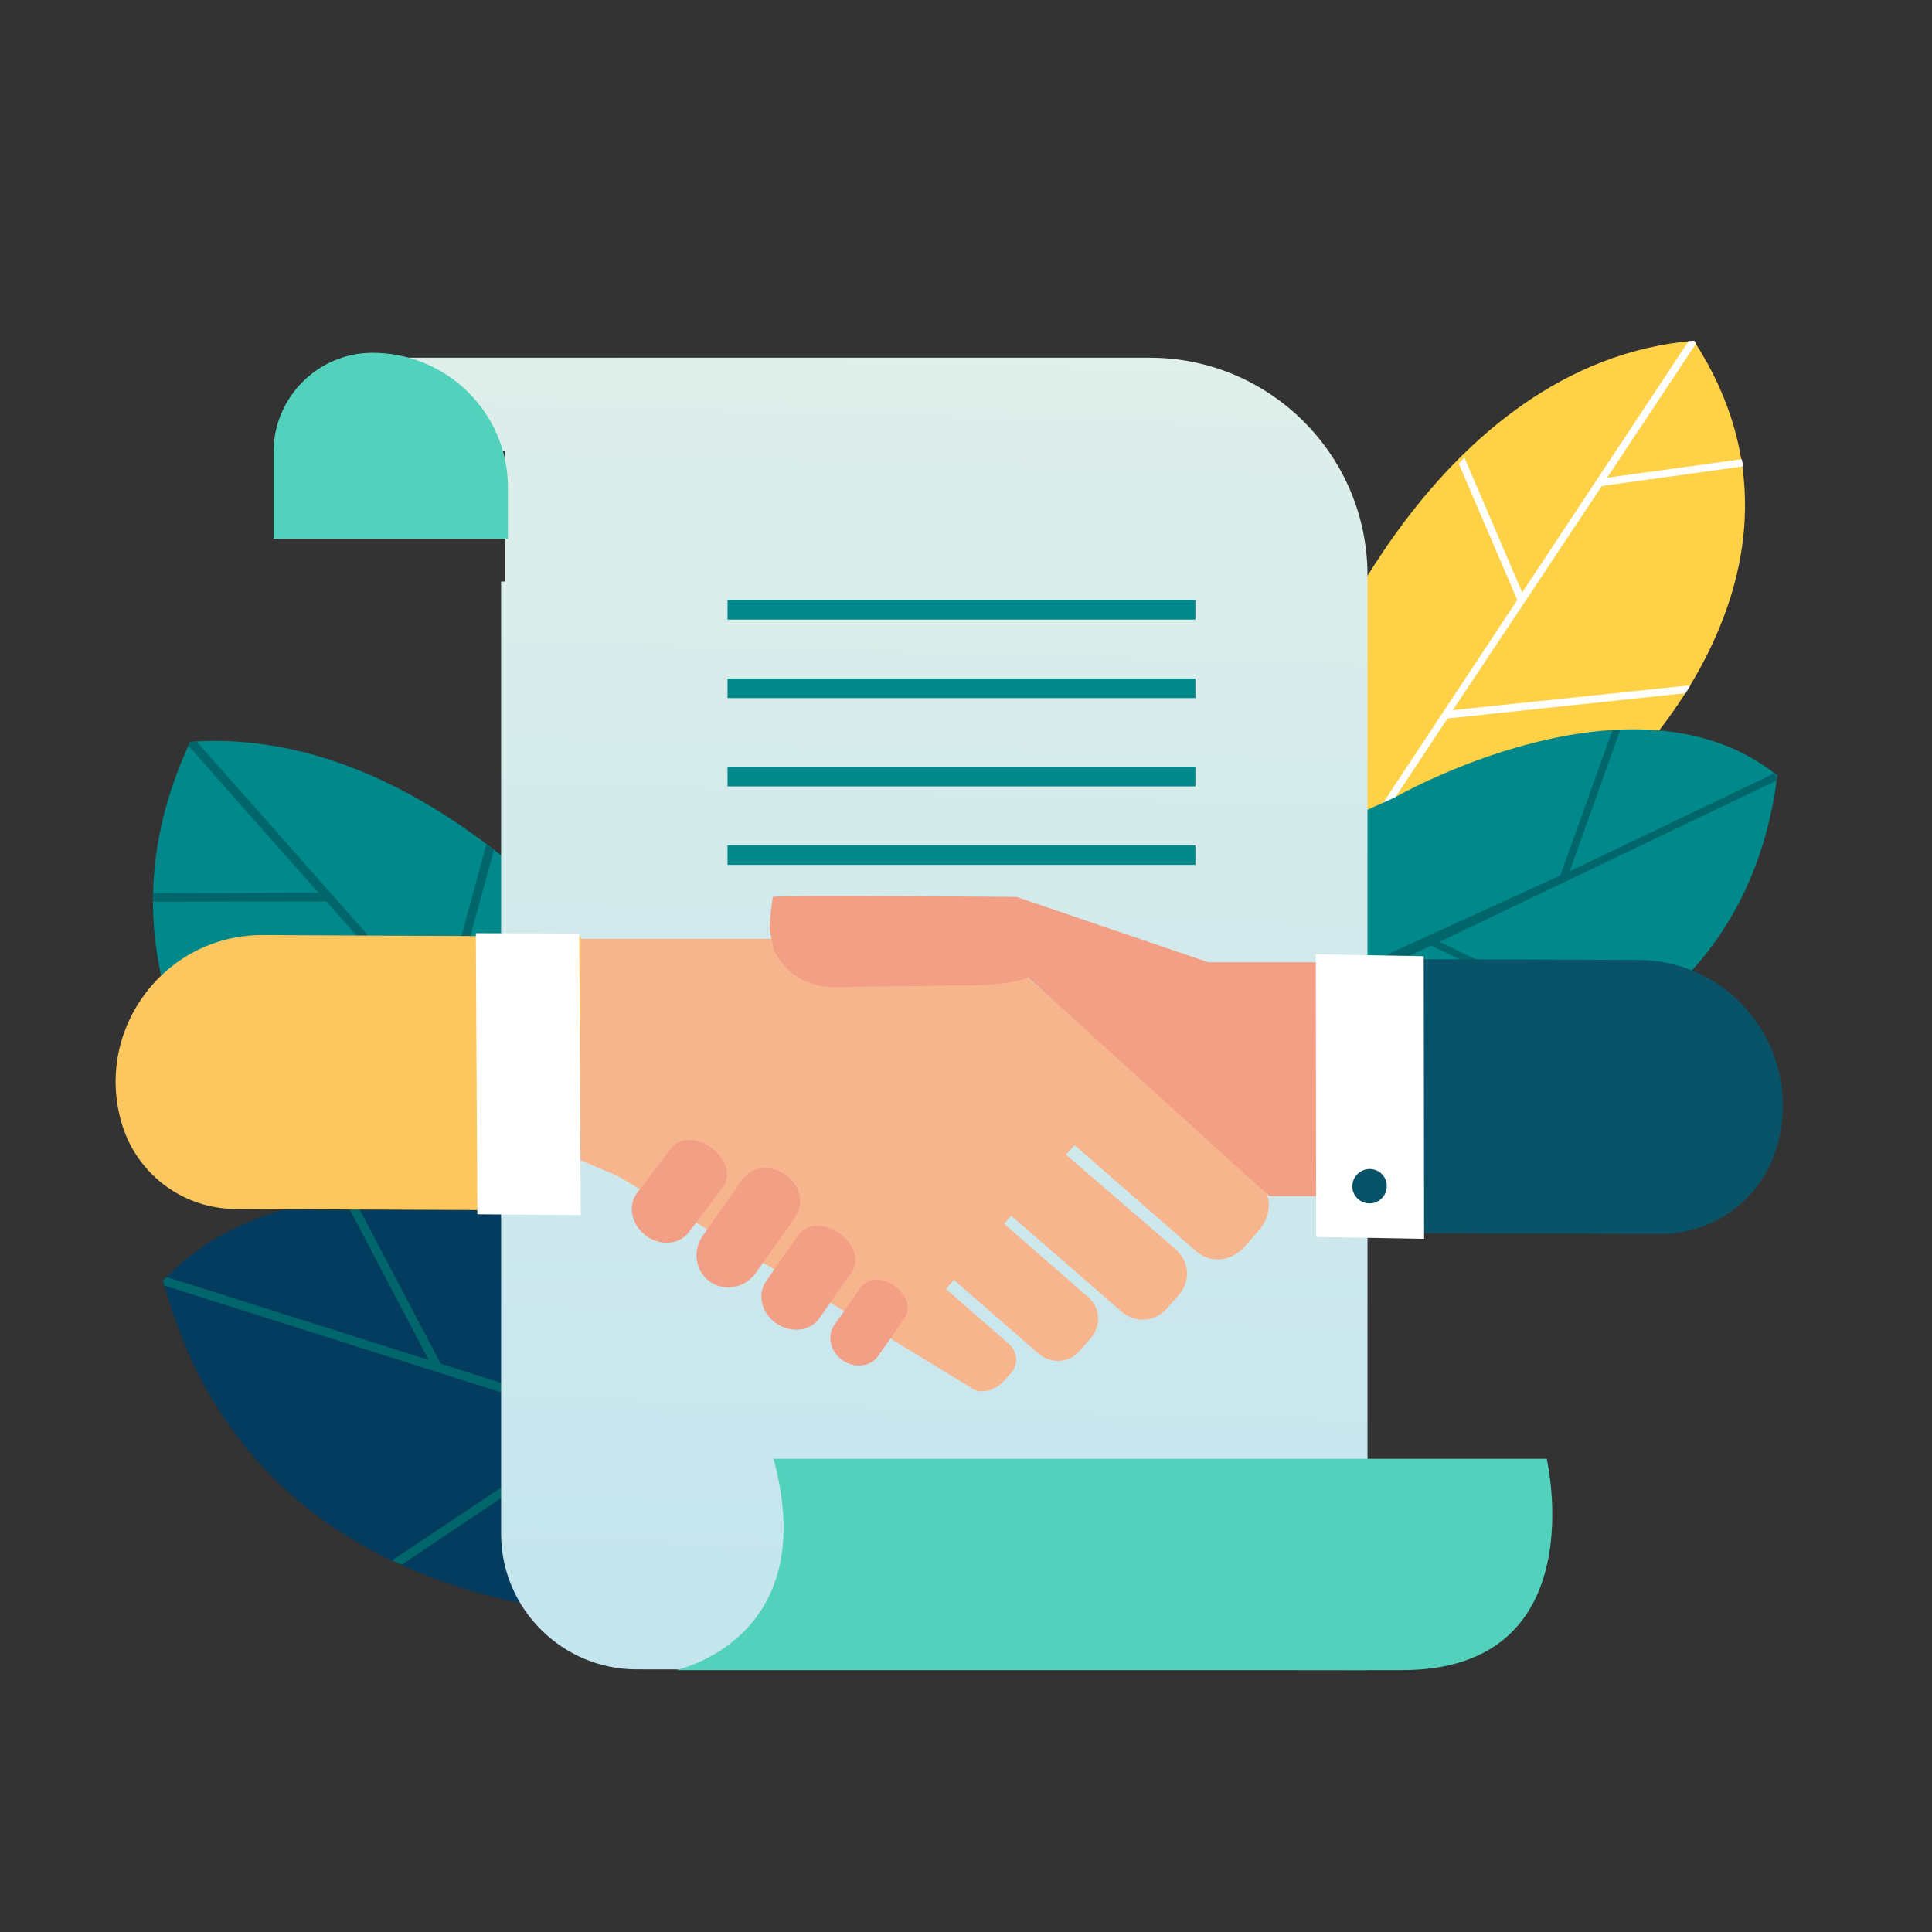 <?xml version="1.0" encoding="utf-8"?>
<!-- Generator: Adobe Illustrator 27.5.0, SVG Export Plug-In . SVG Version: 6.00 Build 0)  -->
<svg version="1.1" id="圖層_1" xmlns="http://www.w3.org/2000/svg" xmlns:xlink="http://www.w3.org/1999/xlink" x="0px" y="0px"
	 viewBox="0 0 512 512" style="enable-background:new 0 0 512 512;" xml:space="preserve">
<rect x="0" y="0" width="512" height="512" fill="#333333" stroke="none"/>
<style type="text/css">
	.st0{fill:#DFEFEA;}
	.st1{fill:#FFFFFF;}
	.st2{fill:#D3D3D3;}
	.st3{fill:#00726A;}
	.st4{fill:#00888B;}
	.st5{fill:#00666B;}
	.st6{fill:#033C5E;}
	.st7{fill:#FFD147;}
	.st8{fill:url(#SVGID_1_);}
	.st9{fill:#52D1BD;}
	.st10{fill:#F7B58E;}
	.st11{fill:#F39F85;}
	.st12{fill:#085367;}
	.st13{fill:#FDC75F;}
	.st14{fill:#F9F9F9;}
	.st15{fill:#0B7070;}
	.st16{fill:#174F78;}
	.st17{fill:#3EBDB0;}
	.st18{fill:#FDC8AA;}
	.st19{fill:#FFD6BB;}
	.st20{fill:#FBB188;}
	.st21{fill:#E59D29;}
	.st22{opacity:0.5;fill:#E2906D;}
	.st23{fill:#F4B545;}
	.st24{fill:#1F3A6F;}
	.st25{fill:#E29D2D;}
	.st26{fill:#FFDCA4;}
	.st27{fill:#3B82F4;}
	.st28{fill:#F4A882;}
	.st29{fill:#A9CCFF;}
	.st30{fill:#ECF3FE;}
	.st31{opacity:0.2;fill:#003889;}
	.st32{fill:#15315E;}
	.st33{fill:none;stroke:#444444;stroke-width:3.034;stroke-linecap:round;stroke-miterlimit:10;}
	.st34{fill:#072542;}
	.st35{fill:#EFA37D;}
	.st36{fill:#FFCB48;}
	.st37{opacity:0.37;fill:#2047B2;}
	.st38{fill:#36588E;}
	.st39{fill:#BDEFE6;}
	.st40{fill:#7FD6C5;}
	.st41{fill:#71C6B6;}
	.st42{fill:#129E9E;}
	.st43{fill:#ACC6E5;}
	.st44{opacity:0.24;fill:#003889;}
	.st45{opacity:0.35;fill:#2C70A8;}
	.st46{opacity:0.18;fill:#003889;}
	.st47{opacity:0.3;fill:#CE8E32;}
	.st48{fill:#C4D7F2;}
	.st49{fill:#9FBAD6;}
</style>
<g>
	<g>
		<path class="st4" d="M182.5,280.8c0,0-57.4-89.7-132.1-84.2c-38.1,81.7,46.5,138,46.5,138l91.4,17.9L182.5,280.8z"/>
		<path class="st5" d="M128.9,223.7l-12.4,45.6l-64.4-72.8c-0.6,0-1.2,0.1-1.8,0.1c-0.1,0.3-0.3,0.6-0.4,1l34.5,39l-43.9,0.1
			c0,0.4,0,0.8,0,1.2l0,1.1l46-0.1l57.4,64.9l-77,2.6c0.6,0.8,1.3,1.5,1.9,2.3l77.1-2.6l40.8,46.1l1.5,0.3l-0.2-2.3l-69.7-78.8
			l12.6-46.1C130.3,224.7,129.6,224.2,128.9,223.7z"/>
	</g>
	<g>
		<path class="st6" d="M166.5,329.2c0,0-82.4-33.3-123.3,10.2c31.5,117.8,183.6,85.9,183.6,85.9L166.5,329.2z"/>
		<g>
			<path class="st5" d="M43.2,339.4c0.1,0.5,0.3,0.9,0.4,1.3l114.8,36.4l-54.5,36.4c0.8,0.4,1.7,0.8,2.5,1.2l54.8-36.7l44.8,14.2
				l-1.9-3.1l-87.3-27.7l-23.2-44.1c-0.8,0.1-1.7,0.1-2.5,0.2l22.5,42.9l-69.5-22C43.8,338.7,43.5,339.1,43.2,339.4L43.2,339.4z"/>
		</g>
	</g>
</g>
<g>
	<g>
		<path class="st7" d="M347.8,181.1c0,0,32.1-85,101.1-90.8c40.3,62.1-22.1,117.6-22.1,117.6l-72.3,25L347.8,181.1z"/>
		<path class="st1" d="M388.1,121.3l15.3,35.7l44.1-66.6c0.5,0,1-0.1,1.5-0.1c0.2,0.2,0.3,0.5,0.5,0.7l-23.6,35.6l35.7-4.9
			c0.1,0.3,0.1,0.7,0.2,1l0.1,0.9l-37.4,5.2L385,188.2l63-6.6c-0.4,0.7-0.9,1.4-1.3,2.1l-63.1,6.7l-27.9,42.2l-1.2,0.4l-0.1-1.9
			l47.7-72.1l-15.5-36.1C387.1,122.3,387.6,121.8,388.1,121.3z"/>
	</g>
	<g>
		<path class="st4" d="M369.5,211.4l-57.2,25.7c18.3,10.4,33.5,28.3,33.9,50c0,1.4,0,2.8-0.1,4.1c19.6,3.1,39.8,1.3,58.9-5.8
			c30.6-11.4,60.4-34.3,66-79.9C432.8,174.9,369.5,211.4,369.5,211.4z"/>
		<g>
			<path class="st5" d="M471,205.7L471,205.7c-0.3-0.2-0.6-0.4-0.9-0.7l-54.1,25.9l13.4-37.5c-0.7,0-1.4,0.1-2.1,0.1l-13.8,38.5
				l-73.1,33.4c0.4,0.8,0.8,1.6,1.2,2.4l37.7-17.2l48.8,23.6c0.6-0.4,1.3-0.8,1.9-1.2l-48.5-23.4l89.2-42.7
				C470.9,206.4,471,206,471,205.7z"/>
		</g>
	</g>
</g>
<g>
	
		<linearGradient id="SVGID_1_" gradientUnits="userSpaceOnUse" x1="267.976" y1="90.565" x2="278.95" y2="492.224" gradientTransform="matrix(-1 0 0 1 502.699 0)">
		<stop  offset="0" style="stop-color:#DFEFEA"/>
		<stop  offset="1" style="stop-color:#BFE3EE"/>
	</linearGradient>
	<path class="st8" d="M97.4,94.7v24.9h36.5v34.5h-1.1v252.4c0,19.8,16.2,35.9,35.9,35.9h0c3.1,0,193.7,0.2,193.7,0.2V152.5
		c0-31.9-25.9-57.7-57.7-57.7H97.4z"/>
	<path class="st9" d="M72.5,142.8v-23.1c0-14.4,11.8-26.2,26.2-26.2c19.8,0,35.9,16,35.9,35.6v13.7H72.5z"/>
	<g>
		<g>
			<rect x="192.8" y="159" class="st4" width="124" height="5.2"/>
		</g>
		<g>
			<rect x="192.8" y="179.8" class="st4" width="124" height="5.2"/>
		</g>
		<g>
			<g>
				<rect x="192.8" y="203.2" class="st4" width="124" height="5.2"/>
			</g>
			<g>
				<rect x="192.8" y="224" class="st4" width="124" height="5.2"/>
			</g>
		</g>
	</g>
	<path class="st9" d="M371.6,442.6c-39.5,0-192.5,0-192.5,0s38.9-8,25.9-56c59.7,0,204.9,0,204.9,0S422.9,442.6,371.6,442.6z"/>
</g>
<g>
	<path class="st10" d="M333.2,312.8l-72.5-64H134.9v56.3l15.7,1l13.2,5.6l74.1,44.2l19.2,11.7c2.5,2.2,6.8,0.8,8.8-1.5l2-2.2
		c2-2.3,1.9-5.6-0.6-7.8l-16.6-14.5l2.1-2.4l22.3,19.4c3.6,3.1,8.3,2.6,11.1-0.7l2.8-3.2c2.8-3.3,2.8-8-0.8-11.1l-22.1-19.3l1.9-2.1
		l29.1,25.3c3.9,3.4,9.1,2.8,12.2-0.8l3.1-3.5c3.1-3.6,3-8.7-0.9-12.2L282.5,306l2.3-2.5l32.2,28.1c4.1,3.5,9.6,2.6,13.1-1.5l3.5-4
		C337.1,322,337.3,316.4,333.2,312.8z"/>
	<path class="st11" d="M353.1,316.9l-2.5-61.9h-30.4l-50.8-17.3c0,0-63.4-0.6-64.6,0c0,0-0.9,5.9-0.8,8.9l1.1,5.3
		c4.2,7.9,10.8,9.7,16.2,9.7l38-0.5c2.3,0,11.4-0.8,13.1-2.1l64,58H353.1z"/>
	<path class="st11" d="M217.1,349.4c-2.4,3.4-7.5,4-11.4,1.3l0,0c-3.9-2.7-5.1-7.7-2.7-11.1l8.4-12.1c2.4-3.4,7.1-3.4,11-0.7l0,0
		c3.9,2.7,5.6,7.1,3.2,10.5L217.1,349.4z"/>
	<path class="st11" d="M200.4,337.2c-2.8,4.1-8.3,5.2-12.2,2.5l0,0c-3.9-2.7-4.8-8.2-1.9-12.3l10.1-14.4c2.8-4.1,7.8-4.4,11.7-1.7
		l0,0c3.9,2.7,5.3,7.5,2.4,11.6L200.4,337.2z"/>
	<path class="st11" d="M182.5,326.6c-2.5,3.3-7.7,3.7-11.4,0.8l0,0c-3.8-2.9-4.8-7.9-2.3-11.2l8.9-11.7c2.5-3.3,7.2-3.1,11-0.2l0,0
		c3.8,2.9,5.3,7.3,2.7,10.6L182.5,326.6z"/>
	<path class="st11" d="M232.7,359.4c-2,2.8-6.2,3.3-9.4,1.1l0,0c-3.2-2.2-4.2-6.4-2.3-9.2l7-10c2-2.8,5.8-2.8,9-0.5l0,0
		c3.2,2.2,4.6,5.8,2.6,8.7L232.7,359.4z"/>
	<g>
		<path class="st12" d="M434,254.4l-84.5-0.3l-0.3,72.6l90.9,0.3c13.8,0,26.1-8.8,30.4-21.9l0,0C478.7,280.1,460.2,254.4,434,254.4z
			"/>
		<polygon class="st1" points="377.3,253.4 377.4,328.3 348.8,327.8 348.7,252.9 		"/>
		<path class="st12" d="M363,309.8c2.5,0,4.6,2.1,4.5,4.6l0,0c0,2.5-2.1,4.6-4.6,4.5l0,0c-2.5,0-4.6-2.1-4.5-4.6l0,0
			C358.4,311.8,360.5,309.8,363,309.8L363,309.8z"/>
	</g>
	<path class="st13" d="M69.7,247.8l84.2,0.4l-0.3,72.6l-91.2-0.4c-13.7-0.1-25.7-8.9-29.9-21.9l0,0
		C24.5,273.4,43.3,247.7,69.7,247.8z"/>
	<polygon class="st1" points="126.1,247.3 126.5,321.8 153.9,322 153.5,247.4 	"/>
</g>
</svg>
